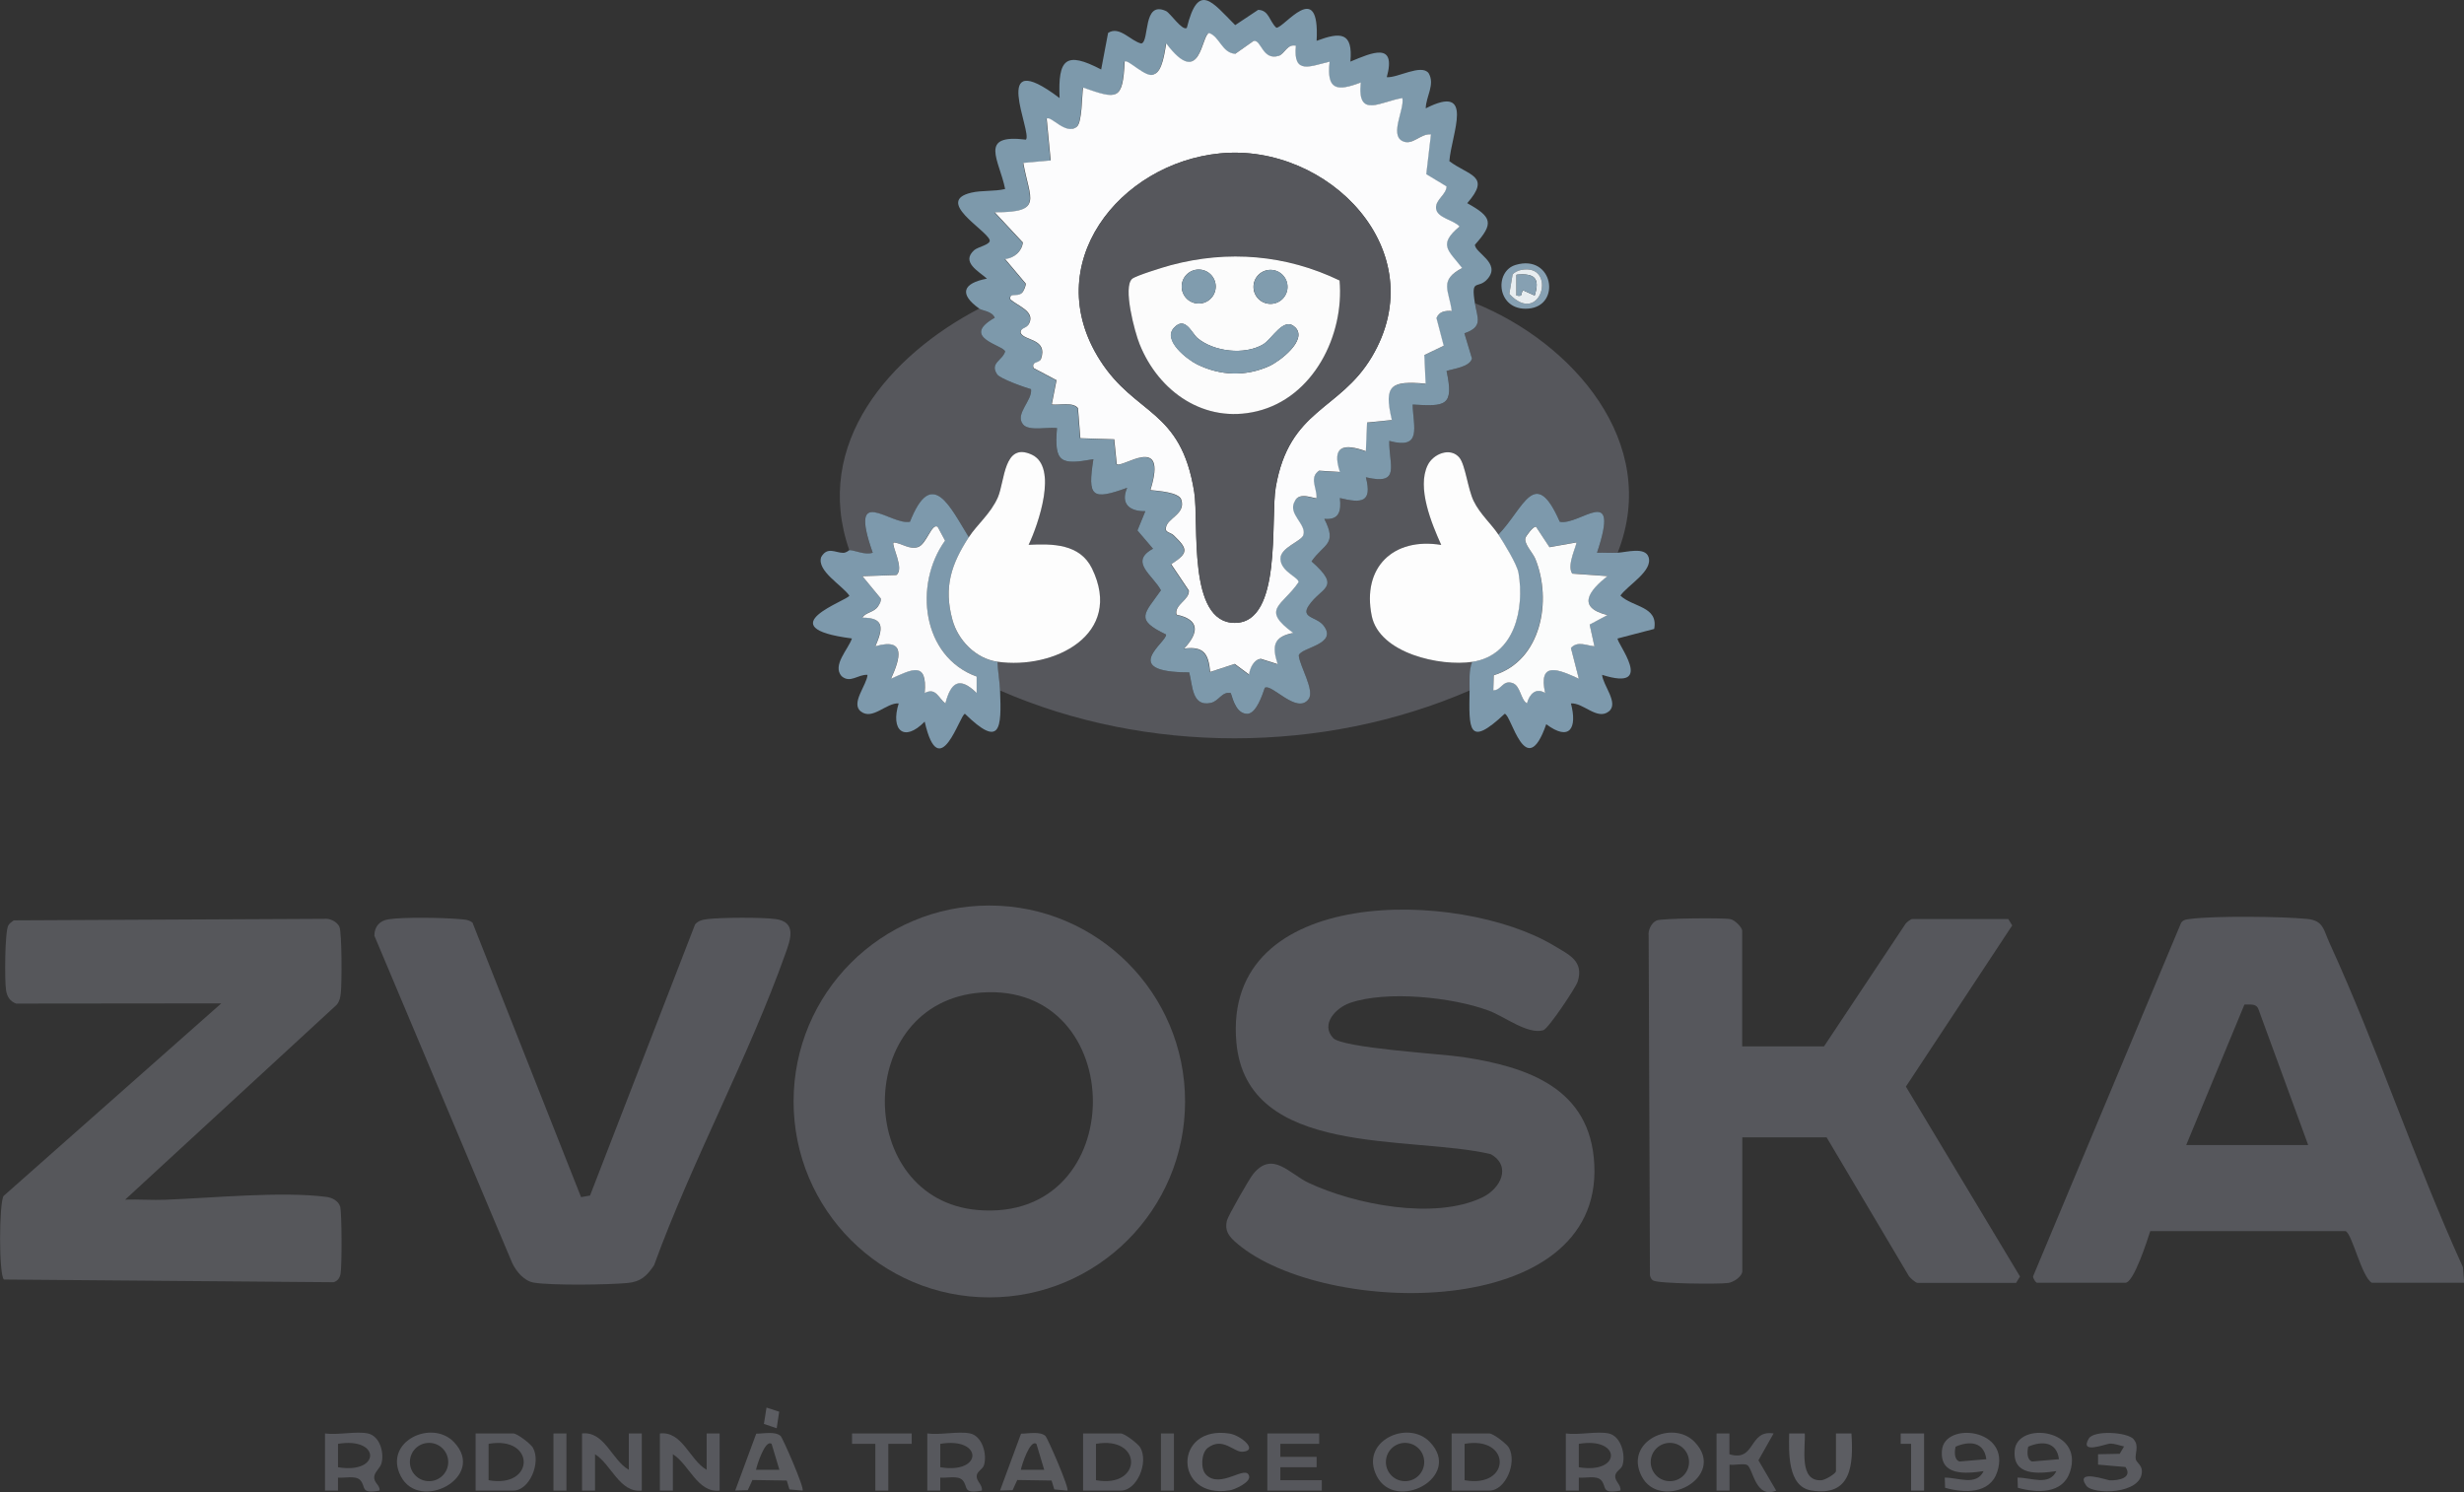 <?xml version="1.0" encoding="UTF-8"?><svg id="Vrstva_2" xmlns="http://www.w3.org/2000/svg" viewBox="0 0 227.59 137.84"><rect x="0" y="0" width="227.59" height="137.84" fill="#333333" stroke="none"/><defs><style>.cls-1{fill:#595a5f;}.cls-2{fill:#7d99ac;}.cls-3{fill:#fcfcfc;}.cls-4{fill:#57585d;}.cls-5{fill:#809cae;}.cls-6{fill:#5a5b5f;}.cls-7{fill:#7d99ab;}.cls-8{fill:#fbfcfc;}.cls-9{fill:#56575c;}.cls-10{fill:#86a0b2;}.cls-11{fill:#56575b;}.cls-12{fill:#fcfcfd;}.cls-13{fill:#e8edf0;}.cls-14{fill:#5c5d62;}.cls-15{fill:#fbfbfc;}.cls-16{fill:#5a5b60;}.cls-17{fill:#fdfdfd;}</style></defs><g id="Vrstva_1-2"><path class="cls-9" d="M149.43,51.06c-.63.03-1.28-.02-1.92,0,2.18-6.57-1.59-2.47-3.44-2.86-2.31-5.27-3.32-1.22-5.67,1.18-.61-.95-1.71-1.9-2.29-3.11-.53-1.1-.76-3.3-1.3-3.98-.8-1.01-2.41-.39-2.94.68-1.02,2.08.36,5.39,1.25,7.37-4.43-.72-7.33,2.06-6.42,6.55.71,3.47,6.33,4.7,9.3,4.25-.33.86-.23,1.75-.24,2.64-13.54,5.88-29.88,5.92-43.4,0-.04-.9-.2-1.75-.24-2.64,5.21.75,11.71-2.51,8.73-8.62-1.12-2.29-3.63-2.3-5.85-2.18.88-1.86,2.75-7.2.29-8.33-2.6-1.2-2.46,2.39-3.13,3.94s-1.92,2.51-2.68,3.68c-1.73-2.82-3.41-6.55-5.43-1.42-1.79.37-5.75-3.65-3.44,2.86-.69.25-1.67-.23-2.16-.24-3.44-9.85,3.77-18.04,11.99-22.32.27.2,1.18.22,1.44.84-3.26,1.85.82,2.53.96,3.12-.26.84-1.44,1.07-.74,2.11.28.41,2.51,1.21,3.13,1.37.15,1.04-1.51,2.3-.74,3.25.53.65,2.32.22,3.14.34-.29,3.24.37,3.41,3.36,2.88-.56,3.5-.16,3.82,3.12,2.64-.64,1.49.22,2.19,1.68,2.16l-.73,1.78,1.44,1.69c-2.24,1.21,0,2.44.73,3.84-1.5,2.17-2.47,2.69.47,4.08.15.66-4.46,3.5,2.14,3.5.33,1.23.24,3.19,2,2.82.74-.16,1.03-1.08,1.84-.91.23.78.57,1.94,1.56,1.92.8-.08,1.35-1.72,1.58-2.4.63-.44,2.97,2.5,4.05,1.04.58-.79-.83-3.05-.91-4.03.18-.77,3.72-1.02,2.26-2.8-.64-.79-2.09-.68-1.35-1.79,1.16-1.75,3.1-1.61.27-4.1,1.14-1.64,2.41-1.52,1.18-3.93,1.39.13,1.57-.73,1.44-1.92,2.02.49,3,.41,2.4-1.92,3.27.77,2.12-1.12,2.16-3.36,3.06.83,2.2-1.28,2.16-3.36,3.03.18,3.85.17,3.13-3.1.66-.22,2.13-.36,2.35-1.15l-.7-2.33c1.74-.59,1.21-1.37.97-2.78,8.94,3.59,17.21,12.87,13.19,23.04Z"/><path class="cls-9" d="M123.12,95.88c.88.95,10.07,1.47,12.01,1.77,5.98.91,11.79,2.87,12.13,9.93.72,14.54-24.91,14.11-32.96,7.32-.73-.61-1.22-1.16-.97-2.16.11-.44,2.08-3.88,2.43-4.3,1.79-2.17,3.3-.02,5.13.84,4.29,2,11.58,3.44,16,1.35,1.73-.82,2.75-2.9.81-4.01-7.45-1.77-22.54.38-23.5-10.32-1.32-14.64,20.63-14.16,29.32-8.95,1.41.85,2.79,1.42,2.21,3.32-.17.55-2.71,4.36-3.18,4.5-1.43.43-3.6-1.28-5.04-1.81-3.37-1.25-9.44-1.88-12.82-.71-1.3.45-2.74,1.97-1.56,3.23Z"/><path class="cls-9" d="M109.46,101.75c0,10-8.09,18.1-18.08,18.1s-18.08-8.1-18.08-18.1,8.09-18.1,18.08-18.1,18.08,8.1,18.08,18.1ZM90.63,91.69c-11.88.88-11.75,19.12-.31,20.09,14.17,1.19,14.06-21.1.31-20.09Z"/><path class="cls-9" d="M227.59,118.5h-8.51c-.94-.52-1.83-4.56-2.43-4.77h-18.04c-.27.84-1.52,4.77-2.3,4.77h-8.15c-.12,0-.39-.4-.37-.6l13.67-32.65c.21-.31.51-.31.84-.36,2.22-.3,8.51-.23,10.82,0,1.5.15,1.5,1.03,2.06,2.25,4.45,9.71,7.87,20.17,12.31,29.92l.12,1.44ZM213.2,105.78l-4.6-12.56c-.2-.54-.79-.41-1.29-.42l-5.38,12.98h11.27Z"/><path class="cls-11" d="M11.56,110.82c1.24-.04,2.49.06,3.73.01,4.29-.16,10.74-.8,14.87-.26.52.07,1.1.36,1.26.9s.17,5.5.04,6.18c-.07.39-.25.67-.64.8l-30.46-.25c-.48-.48-.45-7.05-.03-7.72l20.11-17.79-18.95.02c-.57-.21-.84-.64-.93-1.23-.14-.86-.12-5.44.21-6,.1-.18.33-.33.5-.46l28.66-.14c.53-.07,1.21.26,1.42.74.24.54.23,5.27.13,6.12-.05.4-.11.75-.37,1.07l-19.54,18Z"/><path class="cls-9" d="M160.93,96.66h7.55l7.54-11.34c.11-.14.48-.42.61-.42h8.87l.36.59-9.82,14.89,10.54,17.54-.36.59h-9.11c-.15,0-.68-.44-.8-.64l-7.59-12.8h-7.79v12.36c0,.48-.79,1.02-1.31,1.09-.87.12-6.44.07-6.93-.23-.18-.11-.24-.29-.29-.48l-.12-31.36c-.07-.53.26-1.21.74-1.42.45-.2,6.14-.26,6.82-.12.4.08,1.08.76,1.08,1.08v10.68Z"/><path class="cls-9" d="M43.63,85.2l10.04,25.39.83-.15,9.7-25.04c.31-.38.73-.44,1.18-.5,1.3-.15,4.98-.17,6.25,0,1.97.26,1.39,1.87.94,3.13-3.42,9.64-8.64,19.19-12.16,28.86-.67.99-1.23,1.52-2.45,1.63-1.82.17-6.93.24-8.63-.03-.91-.14-1.64-1.02-2.02-1.82l-12.73-30.23c0-.86.49-1.39,1.32-1.52,1.36-.21,5.02-.15,6.47-.02.44.04.88.03,1.25.31Z"/><path class="cls-7" d="M90.44,28.5c-1.89-1.35-1.5-2.34.72-2.76-.77-.69-2.41-1.52-1.18-2.63.36-.32,1.61-.52,1.42-.97-.41-.98-5.04-3.55-1.69-4.34.95-.23,2.14-.1,3.13-.34-.53-2.68-2.52-5.11,1.92-4.56.63-.64-3.48-8.82,3.11-3.84-.16-3.63.57-4.35,3.84-2.64l.64-3.38c1.05-.69,2.09.76,3.07.98.78-.17.1-4.01,2.28-3,.4.19,1.5,1.86,1.92,1.56,1.06-4.29,2.33-2.4,4.47-.26l2.12-1.41c1.01.02,1.04,1.08,1.68,1.65.71.06,4.03-4.67,3.72,1.21,2.2-.82,3.37-.83,3.12,1.92,1.98-.82,4.27-1.87,3.36,1.44.98.09,3.18-1.25,3.86-.38.63,1.05-.25,2.17-.26,3.26,4.58-2.34,2.38,2.33,2.18,4.88,1.82,1.36,3.88,1.33,1.65,3.88,2.3,1.27,2.49,1.87.71,3.84,0,.75,2.4,1.68,1.2,3.12-.91,1.09-1.6-.15-1.2,2.28.24,1.41.77,2.18-.97,2.78l.7,2.33c-.22.79-1.69.93-2.35,1.15.71,3.27-.11,3.28-3.13,3.1.05,2.08.91,4.19-2.16,3.36-.04,2.24,1.11,4.13-2.16,3.36.6,2.33-.38,2.41-2.4,1.92.13,1.19-.05,2.05-1.44,1.92,1.23,2.4-.04,2.28-1.18,3.93,2.83,2.49.89,2.35-.27,4.1-.74,1.12.71,1.01,1.35,1.79,1.45,1.79-2.08,2.04-2.26,2.8.08.98,1.5,3.24.91,4.03-1.08,1.46-3.42-1.48-4.05-1.04-.23.69-.78,2.33-1.58,2.4-.98.02-1.32-1.15-1.56-1.92-.81-.17-1.1.75-1.84.91-1.76.38-1.67-1.59-2-2.82-6.6,0-1.98-2.83-2.14-3.5-2.94-1.4-1.97-1.92-.47-4.08-.73-1.4-2.98-2.63-.73-3.84l-1.44-1.69.73-1.78c-1.45.03-2.32-.67-1.68-2.16-3.27,1.18-3.67.86-3.12-2.64-2.99.53-3.64.36-3.36-2.88-.82-.12-2.61.32-3.14-.34-.78-.96.89-2.21.74-3.25-.61-.17-2.85-.96-3.13-1.37-.7-1.05.48-1.27.74-2.11-.14-.59-4.22-1.28-.96-3.12-.26-.62-1.16-.64-1.44-.84ZM119.69,4.26c-.81-.24-1.07.76-1.61.92-1.51.45-1.59-1.51-2.32-1.38l-1.69,1.19c-1.22-.06-1.45-1.6-2.42-1.92-.73.17-.75,5.22-3.96.96-.13.72-.35,2.63-1.13,2.85-.67.45-2.44-1.45-2.71-1.17-.17,3.63-.68,3.49-3.84,2.4-.11.78-.08,3.21-.58,3.62-1.01.83-2.44-1.12-2.78-.74l.37,3.85-2.53.23c.6,3.37,1.89,4.58-2.64,4.56l2.6,2.79c-.1.85-.82,1.44-1.64,1.53l1.91,2.27c0,.22-.19.7-.35.85-.44.43-1.18-.07-1.08.59.64.62,2.29,1.09,1.75,2.22-.26.55-.85.36-.79.9.33.73,2.52.51,1.88,2.38-.15.46-.91.19-.69.86l2.12,1.12-.44,2.24c.69.08,1.95-.25,2.42.34l.22,2.78,3.13.1.23,2.29c.43.46,4.79-2.95,3.11,2.4.67.08,2.62.19,2.85.88.44,1.34-1.29,1.7-1.42,2.61-.09.45.43.41.73.7,1.3,1.26,1.38,1.61-.24,2.66l1.63,2.43c.08.87-1.37,1.31-1.14,2.23,2.18.46,2.06,1.68.71,3.13,1.82-.23,2.24.48,2.4,2.16l2.27-.74,1.32.98c.07-.58.45-1.38,1.09-1.45l1.55.49c-.53-1.66-.4-2.54,1.44-2.88-3.04-2.22-1.02-2.46.49-4.68.06-.46-1.62-.97-1.67-2.15-.04-1.05,1.91-1.6,2.11-2.2.34-1.03-1.49-1.96-.78-3.14.4-.94,1.87-.17,2-.3.06-.9-.71-1.88.24-2.52l1.92.12c-.79-2.44.38-2.64,2.4-1.92l.11-2.65,2.29-.23c-.78-3.29-.07-3.62,3.12-3.36l-.12-2.64,1.79-.86-.67-2.56c.23-.61.81-.7,1.41-.65-.25-1.91-1.21-2.82.96-3.97-1.25-1.63-2.29-2.13-.24-3.83-.52-.63-2.09-.78-2.17-1.69-.06-.79.96-1.26.97-2.02l-1.87-1.13.43-3.67c-.96-.12-1.71,1.07-2.64.61-1.19-.6.22-2.96,0-3.97-2.02.31-4.2,1.95-3.84-1.44-2.18.83-3.17.74-2.88-1.92-1.77.4-3.38,1.25-3.12-1.44Z"/><path class="cls-2" d="M138.4,49.38c2.35-2.4,3.36-6.45,5.67-1.18,1.85.39,5.63-3.71,3.44,2.86.64-.02,1.28.03,1.92,0,.78-.04,2.52-.57,2.84.4.43,1.29-1.92,2.59-2.6,3.56,1.15,1.09,3.52.98,3.12,3.08l-3.37.88c-.21.29,3.65,4.98-1.44,3.36.06.94,1.58,2.63.62,3.38-1.07.85-2.35-.82-3.5-.74.6,2.27-.1,3.55-2.28,1.92-1.9,5.47-3.23-.95-3.84-.96-3.4,3.19-3.3,1.41-3.24-2.16.01-.89-.09-1.78.24-2.64,3.92-.59,4.82-4.9,4.26-8.22-.14-.8-1.35-2.75-1.86-3.54ZM145.59,50.1l-2.48.44-1.24-1.88c-.25-.11-.92.85-.96.97-.23.55.65,1.4.89,1.98,1.57,3.84.55,9.43-3.84,10.76l-.04,1.4c.78-.03.84-.95,1.75-.69.78.23.77,1.53,1.36,1.89.22-.85.82-1.49,1.68-.96-.66-3,1.26-2.18,3.11-1.32l-.73-2.84c.61-.68,1.42-.22,2.17-.16l-.44-2,1.64-.88c-2.9-.72-1.67-2.28,0-3.6l-3.25-.23c-.56-.81.51-2.75.37-2.89Z"/><path class="cls-2" d="M89.49,49.62c-1.63,2.51-2.35,4.64-1.52,7.64.52,1.9,2.15,3.59,4.16,3.88.04.89.2,1.74.24,2.64.15,3.56.04,5.36-3.24,2.16-.45,0-2.37,6.69-3.72.72-1.91,1.96-3.18.79-2.4-1.68-1.15-.08-2.42,1.59-3.5.74-.96-.75.56-2.44.62-3.38-.9-.05-1.59.82-2.4.12-.88-1.01.62-2.47.96-3.48-7.95-1.02-.25-3.55-.24-3.96-.67-.96-3.03-2.28-2.6-3.56.57-1,1.32-.39,2.02-.39.33,0,.55-.25.58-.25.49,0,1.47.49,2.16.24-2.3-6.51,1.66-2.49,3.44-2.86,2.02-5.12,3.69-1.4,5.43,1.42ZM86.6,48.66c-.56-.39-1.06,1.65-1.85,1.88-.82.24-1.45-.37-2.22-.44-.24.25,1.05,2.46.25,3.01l-3.13.11,1.69,2.05c.06.3-.09.49-.24.72-.36.58-1.18.56-1.45,1.06,2.12-.01,1.85,1.09,1.2,2.64,2.86-.83,2.29,1.15,1.44,3,1.91-.85,3.37-1.7,3.11,1.32,1.04-.54,1.25.45,1.91.96.52-1.99,1.31-2.5,2.88-.96v-1.52c-5.05-1.84-5.82-8.52-2.91-12.56l-.69-1.28Z"/><path class="cls-4" d="M65.27,135.78v-3.36h1.2v5.28c-2.05.22-2.81-2.42-4.32-3.36v3.36h-1.2v-5.28c2.08-.23,2.74,2.45,4.32,3.36Z"/><path class="cls-4" d="M58.08,135.78v-3.36h1.2v5.28c-2.05.22-2.81-2.42-4.32-3.36v3.36h-1.2v-5.28c2.08-.23,2.74,2.45,4.32,3.36Z"/><path class="cls-4" d="M89.61,132.42c1.12.24,1.59,1.94,1.27,2.95-.12.37-.66.55-.67,1-.02.48.57.81.48,1.33-1.84.34-1.22-.37-1.79-.97-.43-.45-1.45-.17-2.05-.23v1.2s-1.2,0-1.2,0v-5.28c1.16.17,2.89-.23,3.96,0ZM86.85,135.54c3.96.66,3.95-2.82,0-2.16v2.16Z"/><path class="cls-4" d="M148.59,132.42c1.12.24,1.59,1.94,1.27,2.95-.12.37-.66.55-.67,1-.02.48.57.81.48,1.33-1.84.34-1.22-.37-1.79-.97-.43-.45-1.45-.17-2.05-.23v1.2s-1.2,0-1.2,0v-5.28c1.16.17,2.89-.23,3.96,0ZM145.83,135.54c3.96.66,3.95-2.82,0-2.16v2.16Z"/><path class="cls-4" d="M33.98,132.42c1.08.23,1.51,1.71,1.27,2.71-.11.48-.64.83-.68,1.27-.06.62.54.75.49,1.3-1.84.34-1.22-.37-1.79-.97-.43-.45-1.45-.17-2.05-.23v1.2s-1.2,0-1.2,0v-5.28c1.16.17,2.89-.23,3.96,0ZM31.22,135.54c3.96.66,3.95-2.82,0-2.16v2.16Z"/><path class="cls-16" d="M179.66,137.43l-.03-.93c1.22-.02,2.91.81,3.59-.6-1.72.26-4.06.43-3.85-1.92.23-2.69,6.42-2.02,5.11,1.98-.68,2.08-3.06,1.97-4.82,1.48ZM183.47,134.81c-.2-1.62-1.54-1.73-2.84-1.17-.1.45-.15,1.2.36,1.37l2.48-.21Z"/><path class="cls-16" d="M186.38,137.43l-.03-.93c1.22-.02,2.91.81,3.59-.6-1.72.26-4.06.43-3.85-1.92.23-2.69,6.42-2.02,5.11,1.98-.68,2.08-3.06,1.97-4.82,1.48ZM190.18,134.81c-.2-1.62-1.54-1.73-2.84-1.17-.1.45-.15,1.2.36,1.37l2.48-.21Z"/><path class="cls-4" d="M134.08,137.7v-5.28h3.48c.37,0,1.61.96,1.81,1.31.78,1.38-.31,3.97-1.81,3.97h-3.48ZM135.28,136.74c4.31.78,4.34-4.13,0-3.36v3.36Z"/><path class="cls-4" d="M43.93,137.7v-5.28h3.48c.37,0,1.61.96,1.81,1.31.78,1.38-.31,3.97-1.81,3.97h-3.48ZM45.13,136.74c4.31.78,4.34-4.13,0-3.36v3.36Z"/><path class="cls-4" d="M100.04,137.7v-5.28h3.48c.37,0,1.61.96,1.81,1.31.78,1.38-.31,3.97-1.81,3.97h-3.48ZM101.23,136.74c4.31.78,4.34-4.13,0-3.36v3.36Z"/><polygon class="cls-9" points="121.85 132.42 121.85 133.38 118.26 133.38 118.26 134.58 121.61 134.58 121.61 135.54 118.26 135.54 118.26 136.74 122.09 136.74 122.09 137.7 117.06 137.7 117.06 132.42 121.85 132.42"/><path class="cls-6" d="M98.6,137.7l-1.22-.11-.25-.82-3.17-.05-.43.94-1.16.03,1.94-5.25c.67,0,1.75-.24,2.25.21.2.18,2.24,4.86,2.03,5.04ZM95.72,133.38c-.58-.43-1.35,1.97-1.43,2.4h2.16s-.72-2.4-.72-2.4Z"/><path class="cls-6" d="M74.14,137.7l-1.22-.11-.25-.82-3.17-.05-.43.94-1.16.03,1.94-5.25c.67,0,1.75-.24,2.25.21.2.18,2.24,4.86,2.03,5.04ZM71.26,133.38c-.58-.43-1.35,1.97-1.43,2.4h2.16s-.72-2.4-.72-2.4Z"/><path class="cls-14" d="M169.57,132.42h1.44c.19,2.87.02,5.87-3.7,5.27-2.22-.36-2.08-3.55-2.05-5.27h1.44c.08,1.3-.58,4.46,1.54,4.32.35-.02,1.34-.61,1.34-.84v-3.48Z"/><path class="cls-1" d="M132.08,133.22c3.07,3.22-3.19,6.53-4.92,3.13-1.62-3.19,2.88-5.28,4.92-3.13ZM131.55,135.06c0-.98-.79-1.77-1.77-1.77s-1.77.79-1.77,1.77.79,1.77,1.77,1.77,1.77-.79,1.77-1.77Z"/><path class="cls-1" d="M41.93,133.22c3.07,3.22-3.19,6.53-4.92,3.13-1.62-3.19,2.88-5.28,4.92-3.13ZM41.4,135.06c0-.98-.79-1.77-1.77-1.77s-1.77.79-1.77,1.77.79,1.77,1.77,1.77,1.77-.79,1.77-1.77Z"/><path class="cls-1" d="M156.54,133.22c3.07,3.22-3.19,6.53-4.92,3.13-1.62-3.19,2.88-5.28,4.92-3.13ZM156.01,135.06c0-.98-.79-1.77-1.77-1.77s-1.77.79-1.77,1.77.79,1.77,1.77,1.77,1.77-.79,1.77-1.77Z"/><path class="cls-16" d="M197.07,132.96c.56.6.08,1.39.21,1.87.08.28.56.54.56,1.07.02,2.17-4.55,2.21-5.15,1.33-1.07-1.56,1.94-.49,2.18-.48.8.03,2.14-.22,1.45-1.23l-2.53-.22v-.96s2-.04,2-.04l.4-.68c-.44-.09-.84-.27-1.31-.26-.37.01-2.86,1.04-1.94-.48.47-.76,3.51-.61,4.14.07Z"/><path class="cls-4" d="M158.54,132.42h1.2s0,1.92,0,1.92c2.44.75,1.76-2.3,4.08-1.92l-1.4,2.48,1.64,2.8c-1.91.81-2.13-2.02-2.67-2.36-.3-.19-1.21.04-1.64-.04v2.4s-1.2,0-1.2,0v-5.28Z"/><path class="cls-14" d="M111.37,136.2c1.35,1.44,3.76-1,4.01.18.12.56-1.34,1.23-1.81,1.3-5.19.82-5.19-6.07,0-5.25,1.05.17,2.7,1.57,1.21,1.68-.82.06-1.83-1.41-3.22-.36-.61.46-.68,1.93-.19,2.44Z"/><polygon class="cls-4" points="84.21 132.42 84.21 133.38 82.05 133.38 82.05 137.7 80.85 137.7 80.85 133.38 78.7 133.38 78.7 132.42 84.21 132.42"/><polygon class="cls-14" points="177.72 132.42 177.72 137.7 176.52 137.7 176.52 133.38 175.56 133.38 175.56 132.42 177.72 132.42"/><path class="cls-10" d="M140,24.47c3.47-1.03,4.25,3.81,1.15,4.04-2.89.22-3.19-3.44-1.15-4.04ZM140.49,24.94c-.24.05-.66.23-.78.43l-.3,1.78c2.96,3.14,4.48-2.89,1.08-2.21Z"/><rect class="cls-11" x="107.23" y="132.42" width="1.2" height="5.28"/><rect class="cls-11" x="51.12" y="132.42" width="1.2" height="5.28"/><polygon class="cls-14" points="71.74 131.94 70.56 131.54 70.8 130.03 71.97 130.41 71.74 131.94"/><path class="cls-17" d="M89.49,49.62c.76-1.17,2.03-2.18,2.68-3.68s.53-5.14,3.13-3.94c2.46,1.14.59,6.47-.29,8.33,2.22-.11,4.73-.1,5.85,2.18,2.98,6.11-3.51,9.37-8.73,8.62-2.01-.29-3.64-1.98-4.16-3.88-.82-3.01-.11-5.13,1.52-7.64Z"/><path class="cls-17" d="M138.4,49.38c.51.78,1.72,2.74,1.86,3.54.56,3.32-.34,7.63-4.26,8.22-2.97.45-8.59-.78-9.3-4.25-.91-4.49,1.99-7.27,6.42-6.55-.89-1.98-2.27-5.29-1.25-7.37.52-1.07,2.13-1.69,2.94-.68.54.68.77,2.88,1.3,3.98.58,1.21,1.67,2.16,2.29,3.11Z"/><path class="cls-12" d="M119.69,4.26c-.26,2.69,1.34,1.84,3.12,1.44-.3,2.66.7,2.75,2.88,1.92-.36,3.39,1.82,1.75,3.84,1.44.22,1.01-1.19,3.37,0,3.97.93.47,1.67-.72,2.64-.61l-.43,3.67,1.87,1.13c-.01.76-1.04,1.24-.97,2.02.07.91,1.64,1.06,2.17,1.69-2.04,1.7-1.01,2.2.24,3.83-2.17,1.15-1.21,2.05-.96,3.97-.6-.04-1.17.04-1.41.65l.67,2.56-1.79.86.12,2.64c-3.18-.26-3.9.07-3.12,3.36l-2.29.23-.11,2.65c-2.02-.72-3.19-.52-2.4,1.92l-1.92-.12c-.95.64-.18,1.62-.24,2.52-.13.13-1.6-.64-2,.3-.71,1.18,1.12,2.12.78,3.14-.2.59-2.15,1.15-2.11,2.2.04,1.19,1.73,1.7,1.67,2.15-1.51,2.22-3.53,2.46-.49,4.68-1.84.35-1.97,1.22-1.44,2.88l-1.55-.49c-.64.06-1.02.87-1.09,1.45l-1.32-.98-2.27.74c-.16-1.68-.58-2.39-2.4-2.16,1.35-1.45,1.47-2.67-.71-3.13-.23-.92,1.22-1.36,1.14-2.23l-1.63-2.43c1.63-1.05,1.54-1.4.24-2.66-.3-.29-.83-.26-.73-.7.12-.91,1.86-1.26,1.42-2.61-.23-.69-2.17-.8-2.85-.88,1.67-5.35-2.68-1.94-3.11-2.4l-.23-2.29-3.13-.1-.22-2.78c-.47-.59-1.73-.26-2.42-.34l.44-2.24-2.12-1.12c-.22-.67.53-.41.69-.86.64-1.87-1.56-1.65-1.88-2.38-.06-.54.53-.35.79-.9.54-1.13-1.11-1.6-1.75-2.22-.1-.66.64-.16,1.08-.59.16-.15.36-.64.35-.85l-1.91-2.27c.82-.09,1.54-.68,1.64-1.53l-2.6-2.79c4.53.02,3.24-1.19,2.64-4.56l2.53-.23-.37-3.85c.34-.37,1.77,1.57,2.78.74.5-.41.46-2.84.58-3.62,3.16,1.1,3.67,1.23,3.84-2.4.27-.29,2.04,1.62,2.71,1.17.78-.22,1-2.12,1.13-2.85,3.2,4.26,3.23-.79,3.96-.96.97.33,1.2,1.86,2.42,1.92l1.69-1.19c.72-.13.81,1.84,2.32,1.38.54-.16.8-1.16,1.61-.92ZM112.69,14.17c-9.31.92-16.73,10.25-11.08,19.11,3.28,5.14,7.47,4.47,8.7,12.17.46,2.88-.66,12.09,3.75,12.09s3.27-9.61,3.78-12.54c1.26-7.25,5.87-7.02,8.86-12.01,5.85-9.8-4.04-19.8-14-18.82Z"/><path class="cls-8" d="M145.59,50.1c.14.14-.93,2.09-.37,2.89l3.25.23c-1.67,1.33-2.9,2.88,0,3.6l-1.64.88.44,2c-.74-.06-1.56-.52-2.17.16l.73,2.84c-1.86-.86-3.77-1.68-3.11,1.32-.86-.53-1.46.11-1.68.96-.6-.35-.59-1.66-1.36-1.89-.91-.27-.97.66-1.75.69l.04-1.4c4.4-1.33,5.41-6.92,3.84-10.76-.24-.58-1.12-1.44-.89-1.98.05-.12.71-1.08.96-.97l1.24,1.88,2.48-.44Z"/><path class="cls-15" d="M86.6,48.66l.69,1.28c-2.91,4.05-2.15,10.72,2.92,12.56v1.52c-1.58-1.54-2.37-1.03-2.89.96-.66-.51-.87-1.5-1.91-.96.26-3.01-1.2-2.17-3.11-1.32.85-1.85,1.42-3.83-1.44-3,.66-1.55.93-2.65-1.2-2.64.27-.5,1.09-.48,1.45-1.06.14-.23.29-.43.24-.72l-1.69-2.05,3.13-.11c.79-.56-.49-2.76-.25-3.01.78.07,1.4.67,2.22.44s1.29-2.27,1.85-1.88Z"/><path class="cls-13" d="M140.49,24.94c3.4-.68,1.88,5.35-1.08,2.21l.3-1.78c.12-.2.54-.39.78-.43ZM141.75,27.3c.52-1.62-.03-2.08-1.68-1.92v1.92c.63.13.36-.14.6-.49l1.08.49Z"/><path class="cls-9" d="M112.69,14.17c9.96-.98,19.85,9.02,14,18.82-2.98,5-7.6,4.76-8.86,12.01-.51,2.93.64,12.54-3.78,12.54s-3.29-9.21-3.75-12.09c-1.22-7.71-5.42-7.03-8.7-12.17-5.65-8.86,1.77-18.19,11.08-19.11ZM123.73,25.9c-4.93-2.38-10.3-2.83-15.6-1.41-.62.17-3.2.96-3.55,1.25-.89.74.23,4.93.68,6.04,1.77,4.41,6,7.38,10.84,6.2,5.21-1.26,8.07-7.02,7.63-12.09Z"/><path class="cls-10" d="M141.75,27.3l-1.08-.49c-.24.35.03.62-.6.49v-1.92c1.65-.16,2.19.3,1.68,1.92Z"/><path class="cls-3" d="M123.73,25.9c.45,5.07-2.41,10.83-7.63,12.09-4.84,1.17-9.07-1.79-10.84-6.2-.45-1.11-1.57-5.3-.68-6.04.35-.29,2.92-1.08,3.55-1.25,5.3-1.42,10.66-.97,15.6,1.41ZM112.29,26.47c0-.87-.7-1.57-1.57-1.57s-1.57.7-1.57,1.57.7,1.57,1.57,1.57,1.57-.7,1.57-1.57ZM118.92,26.5c0-.87-.7-1.57-1.57-1.57s-1.57.7-1.57,1.57.7,1.57,1.57,1.57,1.57-.7,1.57-1.57ZM119.63,30.24c-1.05-1.05-2.12,1.09-2.97,1.58-1.71,1-4.54.68-6.05-.59-.53-.44-1.14-2.08-2.18-.94s1.22,2.91,2.15,3.37c2.13,1.05,4.47,1.14,6.65.16.97-.44,3.58-2.41,2.41-3.58Z"/><path class="cls-5" d="M119.63,30.24c1.17,1.17-1.44,3.15-2.41,3.58-2.18.98-4.52.89-6.65-.16-.93-.46-3.22-2.21-2.15-3.37s1.66.5,2.18.94c1.51,1.26,4.35,1.59,6.05.59.85-.5,1.92-2.63,2.97-1.58Z"/><circle class="cls-5" cx="110.72" cy="26.47" r="1.57"/><circle class="cls-5" cx="117.36" cy="26.5" r="1.57"/></g></svg>